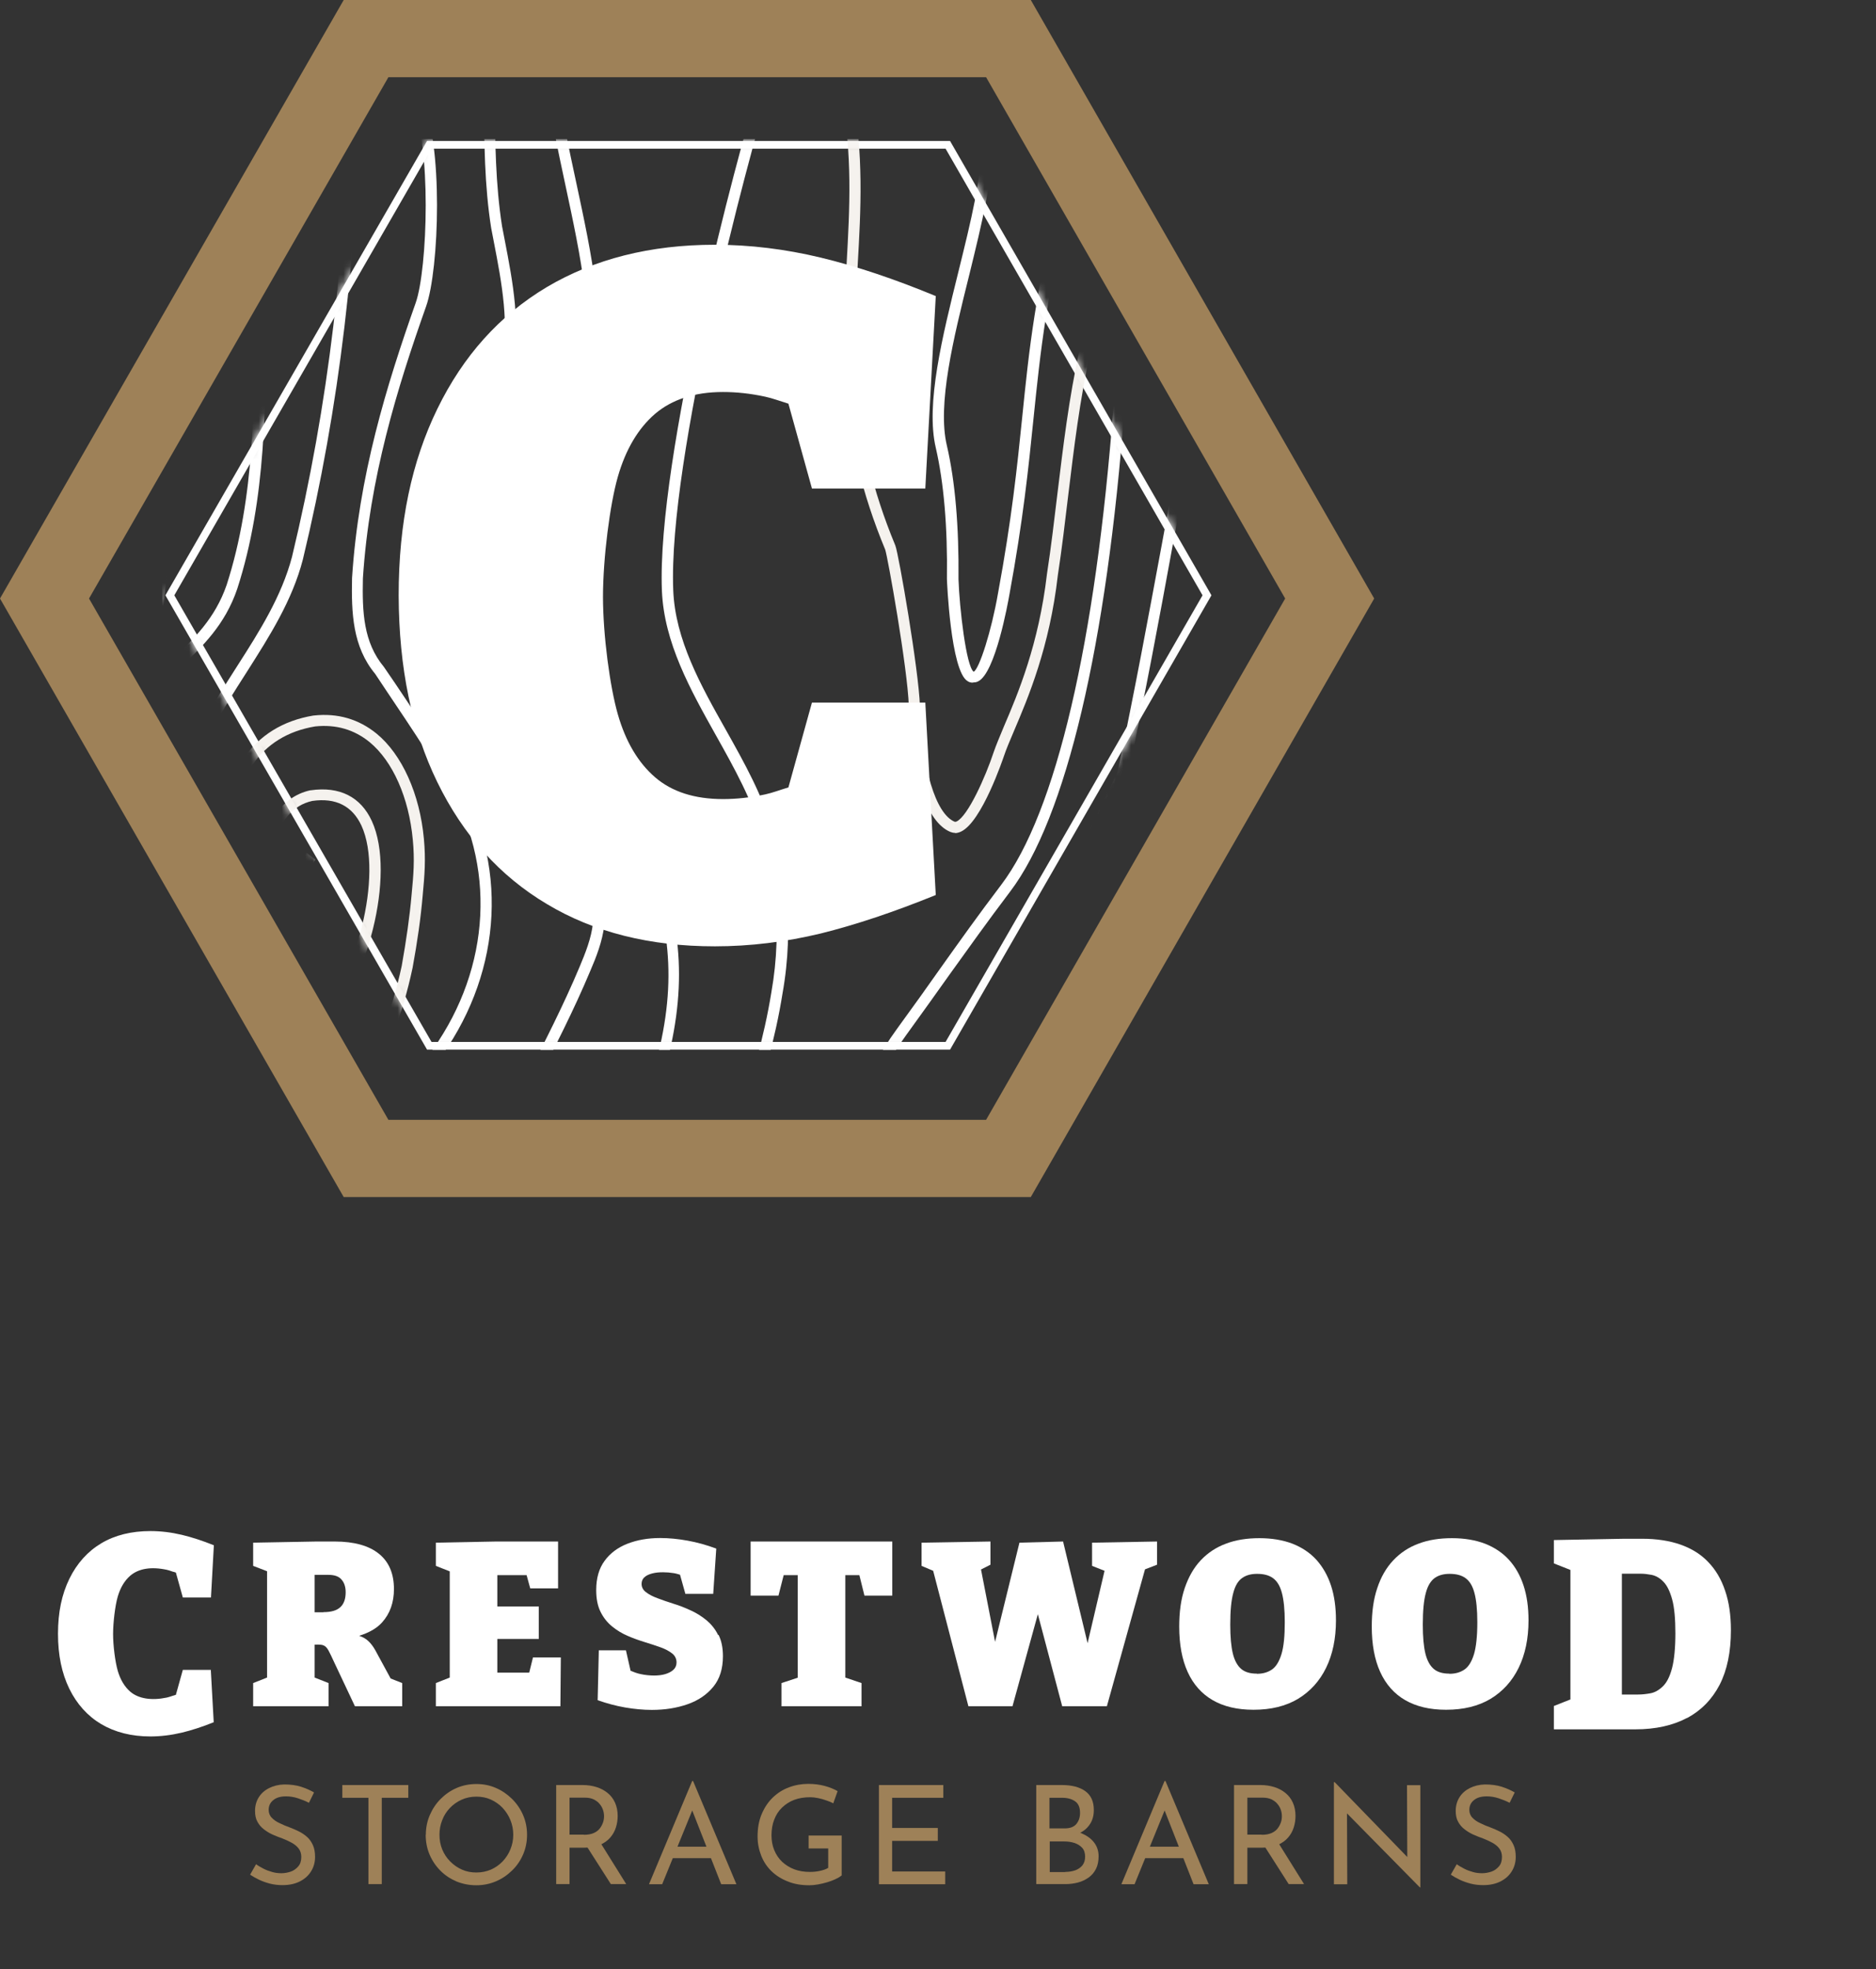 <svg width="243" height="255" viewBox="0 0 243 255" fill="none" xmlns="http://www.w3.org/2000/svg">
<rect x="0" y="0" width="243" height="255" fill="#333333" stroke="none"/>
<g clip-path="url(#clip0_8765_9210)">
<path d="M122.773 18.755L156.343 77.083L122.773 135.411H55.605L22.003 77.083L55.605 18.755H122.773Z" stroke="#FEFEFE"/>
<mask id="mask0_8765_9210" style="mask-type:luminance" maskUnits="userSpaceOnUse" x="21" y="18" width="136" height="118">
<path d="M123.062 18.255H55.315L21.426 77.083L55.315 135.911H123.062L156.92 77.083L123.062 18.255Z" fill="white"/>
</mask>
<g mask="url(#mask0_8765_9210)">
<path d="M123.718 107.844C123.468 107.844 123.249 107.781 123.093 107.718C120.001 106.434 118.002 100.357 117.721 91.43C117.565 86.543 114.972 72.039 114.66 71.162C108.444 56.189 109.069 45.006 109.662 34.168C110.068 26.9 110.443 20.009 108.944 12.021L110.35 11.77C111.911 19.946 111.505 27.213 111.099 34.262C110.506 44.943 109.881 55.97 115.972 70.63C116.409 71.726 119.001 86.762 119.158 91.398C119.407 99.48 121.188 105.369 123.655 106.403C123.655 106.403 123.749 106.434 123.905 106.371C125.373 105.682 127.653 100.608 128.715 97.381C129.028 96.473 129.496 95.376 130.027 94.092C131.839 89.863 134.556 83.442 135.618 74.295C136.149 70.849 136.555 67.372 136.961 63.989C137.711 57.849 138.46 51.459 139.835 45.351C140.428 42.312 141.053 39.305 141.677 36.298C143.395 27.934 145.144 19.32 146.581 10.611L147.987 10.831C146.55 19.539 144.77 28.185 143.083 36.548C142.458 39.556 141.834 42.594 141.24 45.633C139.866 51.678 139.116 58.006 138.367 64.145C137.96 67.529 137.554 71.037 137.023 74.483C135.962 83.786 133.182 90.333 131.339 94.656C130.808 95.909 130.339 97.005 130.058 97.851C129.933 98.196 127.185 106.434 124.467 107.687C124.186 107.812 123.936 107.875 123.687 107.875L123.718 107.844Z" fill="#F5F2EE"/>
<path d="M111.037 202.1C105.789 186.062 104.727 169.272 107.913 153.484L108.069 152.826C109.975 145.496 111.474 139.701 116.19 133.217C118.377 130.21 120.157 127.735 121.781 125.417C124.374 121.783 126.591 118.651 129.683 114.578C136.774 105.244 141.927 83.191 144.239 52.461C144.301 51.615 144.332 51.083 144.363 50.926C145.925 37.801 148.455 24.958 151.329 10.705C151.329 10.423 151.485 10.204 151.641 10.079C151.985 9.765 152.453 9.797 152.64 9.797L152.547 11.175C152.547 11.175 152.703 11.05 152.734 10.956C149.861 25.271 147.362 38.083 145.8 51.114C145.8 51.302 145.738 51.803 145.675 52.587C143.364 83.598 138.085 105.901 130.839 115.455C127.778 119.496 125.561 122.629 122.968 126.231C121.313 128.549 119.564 131.024 117.377 134.031C112.817 140.296 111.349 145.966 109.506 153.171L109.35 153.766C106.227 169.272 107.257 185.811 112.442 201.599L111.099 202.037L111.037 202.1Z" fill="white"/>
<path d="M37.199 201.943L35.763 201.818C36.606 192.044 36.543 181.77 36.45 171.84C36.45 169.929 36.45 168.05 36.419 166.17C35.825 165.042 35.825 163.883 35.856 162.756C35.856 162.004 35.856 161.283 35.7 160.626L35.575 160.124C35.232 158.903 34.857 157.524 35.075 156.084C34.638 155.112 34.451 154.047 34.232 152.982C34.107 152.387 34.014 151.792 33.857 151.228C32.577 146.247 30.547 141.329 28.579 136.599C24.362 126.45 19.989 115.956 22.988 104.178C23.644 97.349 27.267 91.648 30.796 86.135C33.607 81.75 36.481 77.207 37.824 72.102C42.54 52.523 44.945 32.35 45.195 10.392H46.632C46.382 32.444 43.977 52.743 39.23 72.446C37.855 77.771 34.888 82.407 32.046 86.887C28.454 92.494 25.081 97.788 24.456 104.397C21.551 115.8 25.611 125.636 29.953 136.004C31.952 140.797 34.014 145.746 35.294 150.821C35.45 151.416 35.575 152.043 35.7 152.7C35.919 153.797 36.106 154.799 36.512 155.676L36.606 155.896V156.115C36.325 157.305 36.668 158.558 36.981 159.749L37.106 160.25C37.324 161.095 37.324 161.941 37.324 162.756C37.324 163.789 37.324 164.76 37.793 165.606L37.886 165.763V165.951C37.886 167.893 37.886 169.835 37.918 171.809C37.98 181.77 38.074 192.107 37.231 201.943H37.199Z" fill="white"/>
<path d="M58.032 201.536H56.596C56.596 198.811 56.44 196.023 56.315 193.329C56.033 188.129 55.721 182.71 56.565 177.384C56.814 175.975 56.689 174.44 56.565 173.093C56.471 172.247 56.658 171.464 56.846 170.712C57.033 169.992 57.189 169.302 57.064 168.645C57.064 166.17 57.783 163.883 58.47 161.691L58.876 160.344C61.281 153.045 64.81 146.185 68.184 139.544C70.557 134.908 73.025 130.084 75.086 125.166C75.836 123.38 76.585 121.501 76.804 119.559C77.273 115.58 76.523 111.414 74.555 107.217C72.775 103.176 70.713 99.605 68.746 96.128C66.309 91.868 63.811 87.482 61.843 82.376C57.845 72.853 60.5 63.487 63.061 54.403C63.686 52.148 64.373 49.798 64.904 47.511C66.06 42.155 64.998 36.642 63.967 31.317L63.623 29.531C62.749 24.018 62.718 18.379 62.686 12.929V10.423H64.092V12.929C64.123 18.317 64.186 23.892 65.029 29.28L65.373 31.066C66.434 36.548 67.528 42.218 66.309 47.856C65.778 50.174 65.091 52.555 64.467 54.81C61.968 63.644 59.407 72.791 63.217 81.875C65.154 86.918 67.528 91.053 70.026 95.47C72.025 98.978 74.087 102.612 75.898 106.684C77.991 111.132 78.803 115.549 78.272 119.809C78.022 121.908 77.242 123.913 76.429 125.792C74.337 130.773 71.869 135.597 69.464 140.264C66.091 146.843 62.624 153.671 60.219 160.845L59.813 162.16C59.157 164.259 58.47 166.421 58.47 168.582C58.626 169.428 58.407 170.274 58.22 171.088C58.064 171.746 57.908 172.372 57.97 172.999C58.126 174.44 58.251 176.1 57.97 177.666C57.158 182.835 57.439 188.16 57.72 193.297C57.876 195.991 58.032 198.811 58.032 201.567V201.536Z" fill="white"/>
<path d="M68.09 201.943L66.653 201.818C67.09 197.339 68.152 192.859 69.152 188.536C69.714 186.156 70.308 183.681 70.776 181.238C72.525 170.65 75.211 161.534 78.99 153.421C91.828 125.448 87.268 116.709 73.712 90.834L72.494 88.485C66.747 77.49 69.214 69.627 73.681 55.343C74.274 53.432 74.899 51.428 75.555 49.266C77.148 42.218 75.18 33.04 73.275 24.144C72.244 19.32 71.245 14.777 70.901 10.768L72.338 10.643C72.681 14.558 73.65 19.069 74.68 23.83C76.617 32.852 78.616 42.218 76.96 49.611C76.304 51.835 75.648 53.84 75.055 55.75C70.557 70.097 68.277 77.302 73.743 87.796L74.961 90.145C88.392 115.769 93.421 125.354 80.271 153.985C76.554 161.973 73.899 170.963 72.15 181.457C71.682 183.932 71.088 186.438 70.526 188.85C69.527 193.141 68.496 197.558 68.059 201.943H68.09Z" fill="white"/>
<path d="M95.794 202.1C92.671 192.138 89.266 178.982 90.797 165.669C91.609 158.809 93.608 152.137 95.545 145.715C97.231 140.108 98.98 134.344 99.917 128.486C100.667 124.258 100.792 119.997 100.355 116.113L100.261 115.173C100.074 113.607 100.074 113.356 99.636 112.354C99.48 111.728 99.355 111.226 99.23 110.725C99.012 109.879 98.793 109.034 98.699 108.157C97.512 103.74 95.076 99.386 92.702 95.157C89.423 89.299 86.018 83.222 85.737 76.487C85.05 59.321 95.545 19.758 98.293 11.175L99.668 11.613C96.95 20.134 86.518 59.446 87.205 76.424C87.455 82.815 90.766 88.735 93.983 94.436C96.388 98.728 98.887 103.145 100.136 107.843C100.261 108.72 100.48 109.535 100.667 110.349C100.792 110.882 100.948 111.414 101.042 111.916C101.51 112.949 101.542 113.388 101.729 114.985L101.823 115.894C102.291 119.903 102.135 124.32 101.354 128.674C100.417 134.595 98.668 140.421 96.95 146.06C95.014 152.45 93.046 159.059 92.234 165.763C90.734 178.825 94.077 191.763 97.169 201.599L95.794 202.037V202.1Z" fill="white"/>
<path d="M129.371 202.069C128.184 198.09 125.685 194.645 123.249 191.324C120.344 187.315 117.346 183.211 116.409 177.98C114.535 167.705 115.441 157.337 118.908 148.754C121.281 143.491 124.624 138.761 127.809 134.188C130.402 130.491 133.088 126.67 135.212 122.629C136.149 120.843 136.649 120.373 136.961 120.06C137.148 119.872 137.18 119.841 137.523 117.491C137.648 116.614 137.617 116.395 137.617 116.144C137.617 115.863 137.617 115.581 137.679 114.672L137.742 114.453C138.054 113.764 139.46 110.851 140.99 107.749C142.614 104.429 144.457 100.67 144.77 99.918C147.018 89.299 148.767 79.776 150.485 70.535C153.421 54.591 156.17 39.555 161.261 20.948L162.635 21.324C157.544 39.868 154.796 54.904 151.86 70.817C150.173 80.058 148.393 89.612 146.113 100.357C145.738 101.265 143.957 104.899 142.24 108.407C140.865 111.226 139.428 114.108 139.085 114.923C139.022 115.612 139.022 115.863 139.022 116.082C139.022 116.395 139.022 116.677 138.898 117.679C138.523 120.279 138.491 120.561 137.898 121.094C137.648 121.313 137.273 121.689 136.43 123.287C134.244 127.421 131.558 131.274 128.934 135.002C125.779 139.544 122.5 144.212 120.188 149.317C116.815 157.619 115.972 167.705 117.783 177.729C118.627 182.616 121.406 186.437 124.374 190.478C126.872 193.893 129.434 197.432 130.714 201.661L129.34 202.069H129.371Z" fill="white"/>
<path d="M25.33 202.037C25.33 202.037 25.205 202.037 25.143 202.037L25.268 200.596C25.268 200.596 25.081 200.784 25.081 200.909C25.081 200.847 25.081 200.784 25.081 200.721C25.081 200.627 25.081 200.533 25.081 200.439C25.268 198.591 25.486 196.837 25.705 195.052C26.954 184.339 28.235 173.25 27.173 162.348C26.767 153.734 24.331 145.308 21.957 137.163C20.395 131.744 18.771 126.168 17.741 120.53C17.553 119.277 17.241 117.679 16.897 115.862C15.71 109.723 14.117 101.296 14.929 97.005C15.96 91.398 19.24 88.296 22.363 85.321C25.081 82.752 27.86 80.089 29.36 75.735C33.045 64.302 32.983 51.96 32.92 40.025C32.92 36.955 32.92 33.885 32.92 30.847C32.639 28.309 32.889 25.866 33.108 23.485C33.326 21.23 33.514 19.131 33.326 16.907C33.264 16.03 33.451 15.216 33.607 14.432C33.795 13.587 33.951 12.804 33.826 12.052C33.764 11.707 33.795 11.394 33.826 11.112V10.799H35.263C35.263 10.799 35.263 11.049 35.263 11.206C35.263 11.425 35.263 11.645 35.263 11.801C35.45 12.866 35.263 13.837 35.044 14.746C34.888 15.466 34.732 16.124 34.794 16.813C35.013 19.163 34.794 21.449 34.576 23.642C34.357 25.96 34.138 28.341 34.388 30.815C34.357 33.948 34.388 36.986 34.388 40.056C34.451 52.085 34.513 64.552 30.734 76.236C29.141 80.935 26.205 83.723 23.363 86.417C20.239 89.393 17.303 92.181 16.335 97.349C15.554 101.359 17.147 109.629 18.303 115.674C18.646 117.491 18.959 119.12 19.146 120.373C20.145 125.918 21.77 131.462 23.331 136.85C25.705 145.057 28.173 153.578 28.579 162.317C29.672 173.343 28.36 184.495 27.111 195.302C26.892 197.056 26.705 198.842 26.486 200.596C26.517 200.972 26.58 201.442 26.205 201.818C25.986 202.037 25.705 202.131 25.33 202.131V202.037Z" fill="white"/>
<path d="M125.967 88.391C125.748 88.391 125.529 88.329 125.342 88.203C123.124 86.919 122.656 75.109 122.656 74.984C122.75 68.187 122.25 62.486 121.219 58.006C119.876 52.336 122.062 43.597 124.155 35.139C125.748 28.686 127.278 22.546 127.029 18.568C126.623 17.628 124.686 16.25 122.968 15.06C120.938 13.65 119.001 12.303 118.47 10.987L119.782 10.455C120.157 11.363 122.062 12.71 123.749 13.901C125.904 15.404 127.903 16.814 128.403 18.224V18.411C128.746 22.64 127.185 28.905 125.561 35.546C123.499 43.816 121.375 52.399 122.656 57.724C123.718 62.298 124.218 68.124 124.155 75.015C124.28 78.743 125.155 86.324 126.123 86.981C126.841 86.637 128.434 81.688 129.277 76.801C131.058 67.184 131.745 60.512 132.401 54.09C133.307 45.194 134.087 37.52 137.523 24.332C137.742 23.423 138.585 22.797 139.335 22.233C139.741 21.951 140.147 21.638 140.366 21.325C140.209 20.291 140.49 19.32 140.74 18.443C140.834 18.098 140.928 17.785 140.99 17.44C141.053 17.064 141.084 16.689 141.115 16.281C141.178 15.404 141.24 14.37 141.834 13.431C141.927 13.306 141.834 12.867 141.834 12.585C141.74 11.864 141.584 10.768 142.552 10.11L143.333 11.301C143.145 11.426 143.145 11.677 143.239 12.397C143.333 12.992 143.395 13.65 143.052 14.214C142.646 14.84 142.614 15.592 142.552 16.375C142.552 16.845 142.489 17.284 142.396 17.722C142.333 18.098 142.208 18.443 142.115 18.819C141.865 19.696 141.646 20.51 141.834 21.325L141.896 21.607L141.771 21.857C141.428 22.484 140.803 22.953 140.209 23.392C139.647 23.831 139.054 24.269 138.96 24.676C135.556 37.77 134.775 45.413 133.869 54.216C133.213 60.669 132.526 67.341 130.745 77.02C130.558 78.054 128.934 87.169 126.685 88.234C126.498 88.329 126.31 88.36 126.123 88.36L125.967 88.391Z" fill="white"/>
<path d="M49.662 147.438L48.412 146.749L48.537 146.498C49.849 144.055 50.974 141.956 53.035 139.607C62.062 129.865 64.685 116.708 59.875 105.275C57.377 100.294 53.254 94.217 49.974 89.33L48.6 87.263C45.664 83.723 45.508 79.369 45.601 74.858C46.445 61.639 50.068 49.924 53.847 39.211C55.377 34.888 55.971 18.63 53.254 13.023C52.785 12.083 52.285 11.519 51.754 11.331L52.192 9.984C53.129 10.298 53.91 11.112 54.534 12.396C57.502 18.505 56.877 34.95 55.19 39.68C51.442 50.268 47.85 61.89 47.007 74.889C46.913 79.244 47.069 83.159 49.724 86.354L51.161 88.453C54.472 93.371 58.595 99.48 61.187 104.617C66.247 116.614 63.53 130.334 54.128 140.515C52.192 142.708 51.13 144.65 49.818 147.125L49.693 147.375L49.662 147.438Z" fill="white"/>
<path d="M141.615 201.505L140.459 200.659C140.865 200.064 140.896 199.375 140.928 198.561C140.928 197.965 140.928 197.339 141.146 196.712L141.334 196.117C141.615 195.24 141.896 194.332 141.709 193.486V193.329V193.173C142.489 190.04 143.364 186.814 144.239 183.713C145.675 178.544 147.143 173.219 148.143 167.956C150.392 159.123 148.705 150.759 146.893 141.894C146.487 139.826 146.05 137.759 145.675 135.692C144.457 126.921 147.424 118.714 150.298 110.788C151.953 106.246 153.64 101.548 154.515 96.817C155.046 94.03 155.327 91.179 155.639 88.422C155.889 86.073 156.139 83.63 156.545 81.249L157.95 81.468C157.576 83.818 157.294 86.23 157.076 88.579C156.795 91.367 156.482 94.28 155.951 97.099C155.046 101.923 153.328 106.685 151.672 111.29C148.861 119.058 145.956 127.077 147.112 135.472C147.487 137.508 147.893 139.576 148.299 141.612C150.048 150.258 151.891 159.185 149.548 168.269C148.549 173.563 147.05 178.92 145.613 184.089C144.77 187.158 143.895 190.322 143.145 193.392C143.302 194.551 142.989 195.616 142.677 196.556L142.521 197.12C142.396 197.59 142.396 198.091 142.365 198.623C142.365 199.532 142.333 200.597 141.646 201.536L141.615 201.505Z" fill="white"/>
<path d="M148.674 201.943L147.237 201.787C147.862 195.584 149.08 189.351 150.267 183.305C151.828 175.255 153.453 166.922 153.702 158.621C154.233 154.016 153.421 149.318 152.609 144.807C151.547 138.699 150.423 132.371 152.609 126.169C153.296 124.132 154.171 122.19 155.046 120.311C155.983 118.212 156.982 116.051 157.669 113.795C157.7 113.639 157.763 113.419 157.794 113.231C157.95 112.448 158.138 111.477 158.919 110.788L159.887 111.853C159.45 112.26 159.325 112.887 159.2 113.545C159.137 113.764 159.106 114.015 159.043 114.234C158.325 116.583 157.326 118.807 156.357 120.937C155.514 122.785 154.639 124.728 153.984 126.67C151.922 132.528 152.953 138.385 154.046 144.588C154.858 149.224 155.701 153.985 155.139 158.746C154.889 167.11 153.265 175.505 151.703 183.618C150.548 189.633 149.33 195.835 148.705 201.943H148.674Z" fill="white"/>
<path d="M20.645 81.75C20.208 81.75 19.958 81.562 19.802 81.405C19.333 80.935 19.458 80.215 19.49 80.058C20.114 75.798 20.302 71.319 20.52 66.996V66.808C20.239 59.572 21.926 52.555 23.55 45.758C24.362 42.406 25.174 38.96 25.768 35.514C25.83 35.233 25.861 34.857 25.924 34.418C26.08 32.977 26.299 31.192 27.111 30.314L28.141 31.317C27.642 31.818 27.454 33.541 27.329 34.575C27.267 35.044 27.236 35.483 27.173 35.765C26.58 39.242 25.768 42.719 24.956 46.071C23.363 52.774 21.707 59.697 21.988 66.777V67.027C21.77 71.381 21.582 75.892 20.926 80.278C20.895 80.34 20.77 80.278 20.677 80.278L21.02 81.687C21.02 81.687 20.801 81.719 20.677 81.719L20.645 81.75Z" fill="#F5F2EE"/>
<path d="M41.072 130.679C40.104 130.679 39.386 130.303 38.917 129.52C35.325 123.788 35.669 115.769 39.729 110.443L40.854 111.32C37.199 116.113 36.887 123.631 40.104 128.8C40.323 129.144 40.604 129.364 41.416 129.27L41.603 130.679C41.416 130.679 41.228 130.711 41.041 130.711L41.072 130.679Z" fill="#F5F2EE"/>
<path d="M26.299 21.919C24.362 19.163 24.268 15.592 24.206 12.396C24.206 11.739 24.206 11.05 24.143 10.423L25.58 10.36C25.58 11.018 25.611 11.707 25.643 12.365C25.705 15.466 25.768 18.693 27.454 21.073L26.299 21.888V21.919Z" fill="#F5F2EE"/>
<path d="M27.204 21.857L26.767 20.478C26.986 20.416 27.142 20.259 27.329 19.727C28.079 17.314 28.298 14.746 28.485 12.271C28.547 11.613 28.579 10.987 28.641 10.329L30.078 10.454C30.015 11.081 29.984 11.739 29.922 12.365C29.734 14.934 29.516 17.596 28.704 20.165C28.485 20.854 28.141 21.575 27.204 21.857Z" fill="#F5F2EE"/>
<path d="M28.454 32.038L27.079 31.662C27.079 31.662 27.048 31.505 27.017 31.442C26.923 31.223 26.83 30.91 26.861 30.565L28.298 30.691C28.298 30.691 28.329 30.847 28.36 30.941C28.454 31.192 28.61 31.599 28.485 32.069L28.454 32.038Z" fill="#F5F2EE"/>
<path d="M38.605 133.561C37.886 133.561 37.231 133.373 36.637 133.029C32.702 130.679 32.608 121.157 32.889 114.203C32.889 113.983 33.201 111.007 33.732 109.66C34.576 106.967 36.2 103.208 40.198 102.33H40.26C43.977 101.798 46.726 103.176 48.163 106.309C51.38 113.294 47.35 127.829 42.166 132.371C40.854 133.154 39.667 133.561 38.605 133.561ZM40.448 103.709C37.918 104.273 36.262 106.246 35.044 110.13C34.576 111.289 34.295 113.952 34.295 114.234C34.138 118.056 33.67 129.583 37.324 131.776C38.324 132.371 39.636 132.214 41.291 131.212C45.914 127.108 49.755 113.294 46.819 106.904C45.633 104.367 43.509 103.27 40.448 103.709Z" fill="#F5F2EE"/>
<path d="M42.697 143.022C42.697 143.022 42.509 143.022 42.384 143.022C34.295 142.176 31.827 133.311 30.203 127.453C27.173 113.858 27.61 104.054 31.483 98.29C33.576 95.22 36.637 93.309 40.604 92.651H40.635C43.758 92.307 46.476 93.121 48.787 95.001C52.067 97.695 54.378 102.801 54.909 108.627C55.159 111.321 55.003 113.263 54.753 115.926C54.503 118.87 54.066 121.909 53.441 125.323C52.098 131.619 50.099 136.569 47.319 140.422C46.101 142.113 44.508 143.022 42.665 143.022H42.697ZM40.822 94.061C37.262 94.656 34.544 96.348 32.67 99.073C29.016 104.492 28.641 113.921 31.577 127.077C33.076 132.528 35.388 140.829 42.478 141.581C43.883 141.643 45.164 140.986 46.163 139.607C48.818 135.911 50.724 131.15 52.035 125.073C52.629 121.721 53.066 118.714 53.316 115.832C53.566 113.232 53.722 111.352 53.472 108.752C52.972 103.302 50.88 98.572 47.881 96.097C45.882 94.468 43.54 93.779 40.822 94.061Z" fill="#F5F2EE"/>
</g>
<path d="M78.105 77.227C78.105 82.287 79.008 88.932 80.025 92.481C81.041 96.03 82.66 98.749 84.844 100.636C87.027 102.524 89.964 103.468 93.653 103.468C95.385 103.468 97.192 103.279 99.112 102.864C100.015 102.675 101.107 102.26 102.124 101.958L105.173 90.971H119.856L121.211 115.89C115.827 118.08 110.858 119.741 106.303 120.874C101.747 121.969 97.154 122.535 92.599 122.535C84.204 122.535 76.938 120.723 70.839 117.061C64.74 113.436 59.996 108.15 56.646 101.278C53.333 94.482 51.676 86.515 51.639 77.114C51.639 67.675 53.333 59.746 56.646 52.95C59.996 46.078 64.702 40.83 70.839 37.167C76.975 33.542 84.204 31.692 92.599 31.692C97.154 31.692 101.747 32.259 106.303 33.354C110.858 34.449 115.827 36.11 121.211 38.338L119.856 63.257H105.173L102.124 52.27C101.145 51.968 100.015 51.553 99.112 51.364C97.192 50.948 95.385 50.76 93.653 50.76C90.001 50.76 87.065 51.703 84.844 53.591C82.66 55.479 81.041 58.198 80.025 61.747C79.008 65.296 78.105 72.243 78.105 77.303V77.227Z" fill="white"/>
</g>
<path d="M133.521 0L178 77.5L133.521 155H44.52L0 77.5L44.52 0H133.521ZM11.532 77.5L50.309 145H127.73L166.47 77.5L127.73 10H50.309L11.532 77.5Z" fill="#9E8158"/>
<g clip-path="url(#clip1_8765_9210)">
<path d="M50.596 217.331L48.605 213.668C48.361 213.237 48.079 212.842 47.741 212.523C47.422 212.204 47.009 211.978 46.52 211.809C47.797 211.415 48.793 210.851 49.488 210.081C50.521 208.936 51.028 207.49 51.028 205.762C51.028 203.771 50.389 202.25 49.093 201.198C47.797 200.146 45.882 199.602 43.346 199.602H40.999L32.791 199.752V202.757L34.594 203.452V217.218L32.791 217.932V220.937H42.558V217.932L40.755 217.218V212.955H40.849C41.356 212.936 41.712 212.955 41.938 213.067C42.163 213.161 42.37 213.387 42.558 213.725C42.745 214.063 42.989 214.589 43.309 215.284L45.976 220.937H52.098V217.932L50.577 217.331H50.596ZM41.9 208.767H40.755V203.921H42.558C43.346 203.921 43.91 204.128 44.248 204.541C44.605 204.954 44.774 205.499 44.774 206.175C44.774 207.039 44.548 207.677 44.079 208.109C43.609 208.541 42.896 208.748 41.882 208.748L41.9 208.767Z" fill="white"/>
<path d="M69.039 214.608L68.55 216.58H64.419V212.222H69.79V208.015H64.419V203.959H68.212L68.682 205.668H72.288V199.602H64.268L56.456 199.752V202.757L58.258 203.47V217.218L56.456 217.932V220.937H72.588L72.645 214.608H69.039Z" fill="white"/>
<path d="M93.022 211.716C92.646 210.946 92.139 210.326 91.519 209.8C90.9 209.293 90.224 208.861 89.472 208.523C88.74 208.185 87.989 207.884 87.237 207.659C86.486 207.415 85.791 207.19 85.171 206.945C84.552 206.72 84.045 206.457 83.669 206.157C83.293 205.875 83.106 205.518 83.106 205.086C83.106 204.729 83.237 204.429 83.481 204.222C83.725 203.997 84.063 203.847 84.495 203.734C84.927 203.621 85.378 203.584 85.885 203.584C86.355 203.584 86.805 203.621 87.256 203.696C87.538 203.734 87.82 203.828 88.083 203.903L88.777 206.382H92.383L92.778 200.522C91.538 200.053 90.299 199.715 89.059 199.489C87.82 199.264 86.636 199.151 85.51 199.151C83.951 199.151 82.542 199.396 81.284 199.884C80.025 200.372 79.03 201.123 78.317 202.1C77.584 203.095 77.227 204.354 77.227 205.894C77.227 207.021 77.415 207.96 77.791 208.711C78.166 209.462 78.654 210.082 79.274 210.589C79.894 211.096 80.57 211.509 81.321 211.828C82.054 212.148 82.805 212.411 83.538 212.636C84.27 212.861 84.965 213.087 85.585 213.312C86.204 213.538 86.693 213.8 87.068 214.101C87.444 214.401 87.632 214.796 87.632 215.265C87.632 215.641 87.5 215.96 87.237 216.204C86.975 216.449 86.618 216.636 86.186 216.768C85.754 216.899 85.247 216.956 84.721 216.956C84.195 216.956 83.575 216.899 82.974 216.768C82.505 216.674 82.091 216.505 81.678 216.336L81.077 213.688H77.565L77.415 220.148C78.579 220.562 79.763 220.881 80.946 221.087C82.129 221.294 83.312 221.407 84.439 221.407C86.129 221.407 87.651 221.163 89.059 220.674C90.449 220.186 91.557 219.435 92.402 218.402C93.228 217.388 93.642 216.073 93.642 214.458C93.642 213.369 93.454 212.448 93.078 211.697L93.022 211.716Z" fill="white"/>
<path d="M97.229 199.602V206.607H100.835L101.511 203.959H103.333V217.237L101.229 217.932V220.937H111.596V217.932L109.493 217.218V203.959H111.315L111.972 206.607H115.578V199.602H97.229Z" fill="white"/>
<path d="M149.872 199.602L141.458 199.752V202.757L143.073 203.395L140.876 212.767L137.702 199.602L132.049 199.752L128.894 212.598L127.072 203.226L128.293 202.607V199.602L119.372 199.752V202.757L120.874 203.395L125.438 220.937H131.147L134.434 209.011L137.589 220.937H143.374L148.313 203.207L149.872 202.607V199.602Z" fill="white"/>
<path d="M162.361 221.388C160.276 221.388 158.511 220.975 157.084 220.148C155.656 219.322 154.567 218.101 153.835 216.486C153.102 214.871 152.745 212.918 152.745 210.608C152.745 208.729 152.971 207.058 153.459 205.631C153.947 204.203 154.623 203.001 155.525 202.043C156.426 201.086 157.516 200.353 158.793 199.884C160.07 199.395 161.516 199.17 163.131 199.17C164.746 199.17 166.174 199.414 167.413 199.884C168.653 200.372 169.686 201.067 170.512 201.968C171.338 202.889 171.977 203.997 172.409 205.311C172.841 206.626 173.047 208.128 173.047 209.819C173.047 212.185 172.616 214.232 171.77 215.96C170.925 217.688 169.704 219.021 168.127 219.979C166.549 220.918 164.634 221.388 162.38 221.388H162.361ZM162.812 216.73C163.582 216.73 164.22 216.542 164.746 216.185C165.272 215.829 165.685 215.171 165.986 214.195C166.286 213.218 166.418 211.847 166.418 210.044C166.418 208.429 166.286 207.152 166.042 206.25C165.798 205.33 165.404 204.71 164.878 204.335C164.352 203.959 163.676 203.79 162.831 203.79C162.061 203.79 161.422 203.959 160.915 204.316C160.389 204.673 159.995 205.311 159.751 206.25C159.488 207.189 159.356 208.56 159.356 210.363C159.356 211.941 159.469 213.199 159.694 214.12C159.92 215.04 160.295 215.697 160.784 216.11C161.272 216.523 161.948 216.711 162.793 216.711L162.812 216.73Z" fill="white"/>
<path d="M187.302 221.388C185.217 221.388 183.471 220.975 182.025 220.148C180.597 219.322 179.508 218.101 178.776 216.486C178.043 214.871 177.686 212.918 177.686 210.608C177.686 208.729 177.912 207.058 178.4 205.631C178.87 204.203 179.564 203.001 180.466 202.043C181.367 201.086 182.457 200.353 183.734 199.884C185.011 199.395 186.457 199.17 188.072 199.17C189.687 199.17 191.115 199.414 192.354 199.884C193.594 200.372 194.627 201.067 195.453 201.968C196.279 202.87 196.918 203.997 197.35 205.311C197.782 206.626 197.989 208.128 197.989 209.819C197.989 212.185 197.557 214.232 196.711 215.96C195.866 217.688 194.646 219.021 193.068 219.979C191.49 220.918 189.575 221.388 187.321 221.388H187.302ZM187.753 216.73C188.523 216.73 189.161 216.542 189.687 216.185C190.213 215.829 190.626 215.171 190.927 214.195C191.209 213.237 191.359 211.847 191.359 210.044C191.359 208.429 191.227 207.152 190.983 206.25C190.739 205.33 190.345 204.71 189.819 204.335C189.293 203.959 188.617 203.79 187.772 203.79C187.002 203.79 186.363 203.959 185.856 204.316C185.349 204.673 184.936 205.311 184.692 206.25C184.429 207.189 184.297 208.56 184.297 210.363C184.297 211.941 184.41 213.199 184.635 214.12C184.861 215.04 185.236 215.697 185.725 216.11C186.213 216.523 186.889 216.711 187.734 216.711L187.753 216.73Z" fill="white"/>
<path d="M40.003 233.427C39.571 233.202 39.083 233.014 38.576 232.845C38.05 232.676 37.543 232.601 37.055 232.601C36.36 232.601 35.815 232.751 35.421 233.07C35.008 233.389 34.801 233.821 34.801 234.347C34.801 234.742 34.932 235.098 35.196 235.361C35.458 235.643 35.796 235.887 36.228 236.075C36.642 236.282 37.092 236.469 37.562 236.638C37.956 236.789 38.351 236.958 38.726 237.146C39.102 237.333 39.459 237.578 39.778 237.859C40.097 238.141 40.341 238.498 40.529 238.911C40.717 239.324 40.811 239.831 40.811 240.432C40.811 241.127 40.642 241.747 40.304 242.292C39.966 242.855 39.477 243.287 38.858 243.606C38.238 243.925 37.487 244.095 36.604 244.095C36.041 244.095 35.515 244.038 34.989 243.907C34.482 243.775 33.993 243.606 33.562 243.4C33.13 243.193 32.735 242.968 32.397 242.742L33.167 241.39C33.449 241.597 33.787 241.784 34.144 241.972C34.501 242.16 34.895 242.292 35.289 242.404C35.684 242.517 36.078 242.554 36.454 242.554C36.867 242.554 37.261 242.479 37.656 242.348C38.05 242.216 38.369 241.972 38.632 241.672C38.895 241.371 39.027 240.958 39.027 240.451C39.027 240.019 38.914 239.662 38.689 239.362C38.463 239.061 38.163 238.817 37.787 238.61C37.412 238.404 36.998 238.216 36.566 238.047C36.153 237.897 35.74 237.747 35.327 237.559C34.914 237.371 34.538 237.146 34.2 236.883C33.843 236.62 33.562 236.282 33.355 235.906C33.13 235.512 33.036 235.042 33.036 234.479C33.036 233.803 33.205 233.22 33.524 232.713C33.843 232.206 34.294 231.812 34.857 231.53C35.421 231.248 36.078 231.079 36.811 231.061C37.637 231.061 38.369 231.154 39.008 231.361C39.647 231.568 40.191 231.812 40.679 232.093L40.022 233.427H40.003Z" fill="#9E8158"/>
<path d="M44.342 231.135H52.887V232.787H49.45V243.962H47.722V232.787H44.342V231.135Z" fill="#9E8158"/>
<path d="M55.16 237.558C55.16 236.676 55.329 235.831 55.667 235.042C56.005 234.253 56.474 233.539 57.075 232.938C57.676 232.337 58.371 231.849 59.16 231.511C59.949 231.173 60.794 231.004 61.714 231.004C62.634 231.004 63.442 231.173 64.231 231.511C65.02 231.849 65.715 232.337 66.334 232.938C66.935 233.539 67.424 234.253 67.762 235.042C68.1 235.831 68.269 236.676 68.269 237.577C68.269 238.479 68.1 239.324 67.762 240.113C67.424 240.901 66.954 241.596 66.334 242.197C65.715 242.798 65.038 243.268 64.231 243.606C63.442 243.944 62.597 244.113 61.695 244.113C60.794 244.113 59.93 243.944 59.141 243.625C58.352 243.287 57.657 242.836 57.056 242.235C56.456 241.634 55.986 240.939 55.648 240.15C55.31 239.361 55.141 238.497 55.141 237.558H55.16ZM56.925 237.558C56.925 238.253 57.038 238.873 57.282 239.474C57.526 240.056 57.864 240.582 58.315 241.033C58.766 241.484 59.273 241.84 59.836 242.085C60.418 242.348 61.038 242.46 61.714 242.46C62.39 242.46 63.01 242.329 63.592 242.085C64.174 241.822 64.663 241.484 65.095 241.033C65.527 240.582 65.865 240.075 66.109 239.474C66.353 238.873 66.484 238.253 66.484 237.577C66.484 236.901 66.353 236.244 66.109 235.662C65.865 235.061 65.527 234.553 65.095 234.084C64.663 233.633 64.156 233.276 63.573 233.013C62.991 232.751 62.371 232.638 61.695 232.638C61.019 232.638 60.381 232.769 59.798 233.032C59.216 233.295 58.709 233.652 58.277 234.103C57.845 234.554 57.507 235.079 57.282 235.68C57.038 236.281 56.925 236.901 56.925 237.577V237.558Z" fill="#9E8158"/>
<path d="M75.462 231.135C76.119 231.135 76.72 231.229 77.265 231.398C77.809 231.567 78.298 231.83 78.711 232.168C79.124 232.506 79.443 232.919 79.669 233.426C79.894 233.933 80.007 234.497 80.007 235.135C80.007 235.642 79.932 236.149 79.781 236.619C79.631 237.107 79.387 237.539 79.049 237.933C78.711 238.328 78.26 238.647 77.716 238.891C77.171 239.135 76.476 239.248 75.668 239.248H73.772V243.962H72.044V231.135H75.443H75.462ZM75.631 237.577C76.138 237.577 76.57 237.501 76.908 237.351C77.246 237.201 77.509 236.994 77.697 236.75C77.885 236.506 78.016 236.243 78.11 235.98C78.204 235.717 78.241 235.436 78.241 235.173C78.241 234.91 78.204 234.647 78.11 234.365C78.016 234.083 77.885 233.839 77.678 233.595C77.49 233.351 77.227 233.163 76.908 232.994C76.589 232.844 76.213 232.769 75.762 232.769H73.772V237.558H75.631V237.577ZM77.753 238.572L81.115 243.962H79.124L75.706 238.61L77.772 238.553L77.753 238.572Z" fill="#9E8158"/>
<path d="M84.063 243.981L89.66 230.609H89.773L95.388 243.981H93.416L89.228 233.314L90.449 232.506L85.772 243.981H84.063ZM87.35 239.117H92.12L92.684 240.601H86.843L87.331 239.117H87.35Z" fill="#9E8158"/>
<path d="M108.967 242.874C108.798 243.024 108.535 243.174 108.216 243.324C107.896 243.475 107.54 243.606 107.164 243.719C106.788 243.832 106.394 243.925 105.981 244.001C105.586 244.076 105.192 244.113 104.835 244.113C103.802 244.113 102.882 243.963 102.056 243.625C101.229 243.306 100.515 242.855 99.933 242.291C99.351 241.728 98.9 241.052 98.6 240.282C98.299 239.512 98.13 238.686 98.13 237.803C98.13 236.714 98.299 235.756 98.656 234.911C99.013 234.065 99.483 233.352 100.084 232.77C100.685 232.187 101.379 231.737 102.187 231.436C102.976 231.136 103.821 230.985 104.704 230.985C105.455 230.985 106.169 231.079 106.807 231.248C107.446 231.417 108.009 231.643 108.497 231.924L107.934 233.502C107.69 233.371 107.389 233.239 107.032 233.126C106.676 232.995 106.319 232.901 105.962 232.826C105.605 232.751 105.248 232.713 104.948 232.713C104.178 232.713 103.483 232.826 102.882 233.051C102.281 233.277 101.755 233.615 101.304 234.047C100.854 234.479 100.515 235.004 100.29 235.605C100.046 236.206 99.933 236.901 99.933 237.653C99.933 238.347 100.046 238.967 100.29 239.568C100.534 240.15 100.872 240.658 101.304 241.071C101.755 241.484 102.281 241.822 102.882 242.047C103.483 242.273 104.159 242.385 104.91 242.385C105.342 242.385 105.755 242.348 106.187 242.254C106.619 242.16 106.976 242.047 107.277 241.86V239.343H104.741V237.671H109.023V242.855L108.967 242.874Z" fill="#9E8158"/>
<path d="M113.85 231.135H122.189V232.787H115.559V236.694H121.475V238.365H115.559V242.328H122.433V243.981H113.85V231.154V231.135Z" fill="#9E8158"/>
<path d="M137.533 231.135C138.829 231.135 139.843 231.398 140.575 231.924C141.308 232.449 141.683 233.257 141.683 234.365C141.683 235.06 141.533 235.642 141.214 236.149C140.895 236.656 140.481 237.032 139.918 237.314C139.354 237.595 138.716 237.764 137.983 237.802L137.739 236.901C138.603 236.919 139.373 237.07 140.068 237.37C140.763 237.671 141.308 238.046 141.702 238.553C142.096 239.06 142.303 239.661 142.303 240.356C142.303 240.995 142.19 241.539 141.965 241.99C141.74 242.441 141.42 242.816 141.007 243.117C140.594 243.399 140.143 243.624 139.636 243.756C139.129 243.887 138.603 243.962 138.04 243.962H134.227V231.135H137.533ZM137.89 236.75C138.603 236.75 139.11 236.562 139.43 236.168C139.749 235.774 139.899 235.304 139.899 234.741C139.899 234.046 139.693 233.558 139.279 233.257C138.866 232.957 138.303 232.787 137.608 232.787H135.936V236.75H137.871H137.89ZM137.965 242.385C138.453 242.385 138.885 242.309 139.279 242.178C139.674 242.028 139.974 241.821 140.218 241.521C140.444 241.22 140.556 240.845 140.556 240.413C140.556 239.924 140.425 239.53 140.162 239.248C139.899 238.966 139.561 238.76 139.148 238.628C138.735 238.497 138.303 238.441 137.871 238.441H135.974V242.403H137.983L137.965 242.385Z" fill="#9E8158"/>
<path d="M145.252 243.981L150.848 230.609H150.961L156.577 243.981H154.605L150.416 233.314L151.637 232.506L146.961 243.981H145.252ZM148.52 239.117H153.29L153.853 240.601H148.012L148.501 239.117H148.52Z" fill="#9E8158"/>
<path d="M163.263 231.135C163.92 231.135 164.521 231.229 165.066 231.398C165.61 231.567 166.098 231.83 166.512 232.168C166.925 232.506 167.244 232.919 167.469 233.426C167.695 233.933 167.808 234.497 167.808 235.135C167.808 235.642 167.732 236.149 167.582 236.619C167.432 237.107 167.188 237.539 166.85 237.933C166.512 238.328 166.061 238.647 165.516 238.891C164.972 239.135 164.277 239.248 163.469 239.248H161.572V243.962H159.844V231.135H163.244H163.263ZM163.432 237.577C163.939 237.577 164.371 237.501 164.709 237.351C165.047 237.201 165.31 236.994 165.497 236.75C165.685 236.506 165.817 236.243 165.911 235.98C166.005 235.717 166.042 235.436 166.042 235.173C166.042 234.91 166.005 234.647 165.911 234.365C165.817 234.083 165.685 233.839 165.479 233.595C165.291 233.351 165.028 233.163 164.709 232.994C164.389 232.844 164.014 232.769 163.563 232.769H161.572V237.558H163.432V237.577ZM165.554 238.572L168.916 243.962H166.925L163.507 238.61L165.573 238.553L165.554 238.572Z" fill="#9E8158"/>
<path d="M183.903 244.376L173.986 234.309L174.475 234.441L174.512 243.982H172.784V230.76H172.878L182.682 240.864L182.288 240.77L182.25 231.154H183.978V244.395H183.903V244.376Z" fill="#9E8158"/>
<path d="M195.528 233.427C195.096 233.202 194.608 233.014 194.101 232.845C193.575 232.676 193.068 232.601 192.58 232.601C191.885 232.601 191.34 232.751 190.946 233.07C190.532 233.389 190.326 233.821 190.326 234.347C190.326 234.742 190.457 235.098 190.72 235.361C190.983 235.643 191.321 235.887 191.753 236.075C192.166 236.282 192.617 236.469 193.087 236.638C193.481 236.789 193.875 236.958 194.251 237.146C194.627 237.333 194.984 237.578 195.303 237.859C195.622 238.141 195.866 238.498 196.054 238.911C196.242 239.324 196.336 239.831 196.336 240.432C196.336 241.127 196.167 241.747 195.829 242.292C195.491 242.855 195.002 243.287 194.383 243.606C193.763 243.925 193.012 244.095 192.129 244.095C191.565 244.095 191.04 244.038 190.514 243.907C190.007 243.775 189.518 243.606 189.086 243.4C188.654 243.193 188.26 242.968 187.922 242.742L188.692 241.39C188.974 241.597 189.312 241.784 189.669 241.972C190.025 242.16 190.42 242.292 190.814 242.404C191.209 242.517 191.603 242.554 191.979 242.554C192.392 242.554 192.786 242.479 193.181 242.348C193.575 242.216 193.894 241.972 194.157 241.672C194.42 241.371 194.552 240.958 194.552 240.451C194.552 240.019 194.439 239.662 194.214 239.362C193.988 239.061 193.688 238.817 193.312 238.61C192.936 238.404 192.523 238.216 192.091 238.047C191.678 237.897 191.265 237.747 190.852 237.559C190.439 237.371 190.063 237.146 189.725 236.883C189.368 236.62 189.086 236.282 188.88 235.906C188.654 235.512 188.56 235.042 188.56 234.479C188.56 233.803 188.73 233.22 189.049 232.713C189.368 232.206 189.819 231.812 190.382 231.53C190.946 231.248 191.603 231.079 192.335 231.061C193.162 231.061 193.894 231.154 194.533 231.361C195.171 231.568 195.716 231.812 196.204 232.093L195.547 233.427H195.528Z" fill="#9E8158"/>
<path d="M27.326 216.223H23.683L22.781 219.454L22.537 219.529C22.443 219.566 22.331 219.585 22.237 219.623C22.011 219.698 21.786 219.773 21.598 219.811C19.626 220.224 17.936 219.961 16.865 219.04C16.133 218.402 15.588 217.5 15.25 216.336C14.912 215.153 14.649 213.068 14.649 211.584C14.649 210.101 14.912 207.885 15.25 206.739C15.588 205.575 16.133 204.673 16.865 204.035C17.955 203.095 19.588 202.833 21.598 203.265C21.786 203.302 22.011 203.377 22.218 203.452C22.331 203.49 22.424 203.527 22.537 203.546L22.781 203.621L23.683 206.852H27.326L27.702 200.091C26.218 199.49 24.81 199.039 23.551 198.738C22.199 198.419 20.847 198.25 19.495 198.25C17.034 198.25 14.893 198.776 13.128 199.828C11.363 200.879 9.973 202.419 8.996 204.41C8.001 206.438 7.512 208.767 7.512 211.547C7.512 214.326 8.001 216.655 8.977 218.665C9.954 220.656 11.344 222.196 13.109 223.247C14.893 224.299 17.034 224.844 19.476 224.844C20.809 224.844 22.18 224.675 23.532 224.355C24.791 224.055 26.199 223.604 27.683 223.003L27.308 216.242L27.326 216.223Z" fill="white"/>
<path d="M218.535 222.458C220.357 221.482 221.765 220.036 222.742 218.158C223.718 216.261 224.207 213.894 224.207 211.096C224.207 209.161 223.963 207.434 223.455 205.969C222.967 204.504 222.235 203.264 221.277 202.269C220.338 201.273 219.136 200.522 217.708 200.015C216.281 199.508 214.591 199.245 212.713 199.245H210.403L201.275 199.414V202.438L203.416 203.283V220.054L201.275 220.9V223.923H211.83C214.459 223.923 216.713 223.416 218.535 222.44V222.458ZM210.083 203.771H212.544C212.976 203.771 213.426 203.828 213.933 203.922C214.478 204.034 214.985 204.316 215.455 204.804C215.924 205.274 216.3 206.025 216.6 207.114C216.882 208.147 217.014 209.631 217.014 211.49C217.014 213.35 216.863 214.927 216.582 215.998C216.281 217.125 215.887 217.895 215.361 218.383C214.854 218.871 214.309 219.172 213.727 219.266C213.201 219.359 212.675 219.416 212.187 219.416H210.083V203.771Z" fill="white"/>
</g>
<defs>
<clipPath id="clip0_8765_9210">
<rect width="136" height="118" fill="white" transform="translate(21 18)"/>
</clipPath>
<clipPath id="clip1_8765_9210">
<rect width="216.694" height="46.107" fill="white" transform="translate(7.512 198.269)"/>
</clipPath>
</defs>
</svg>
